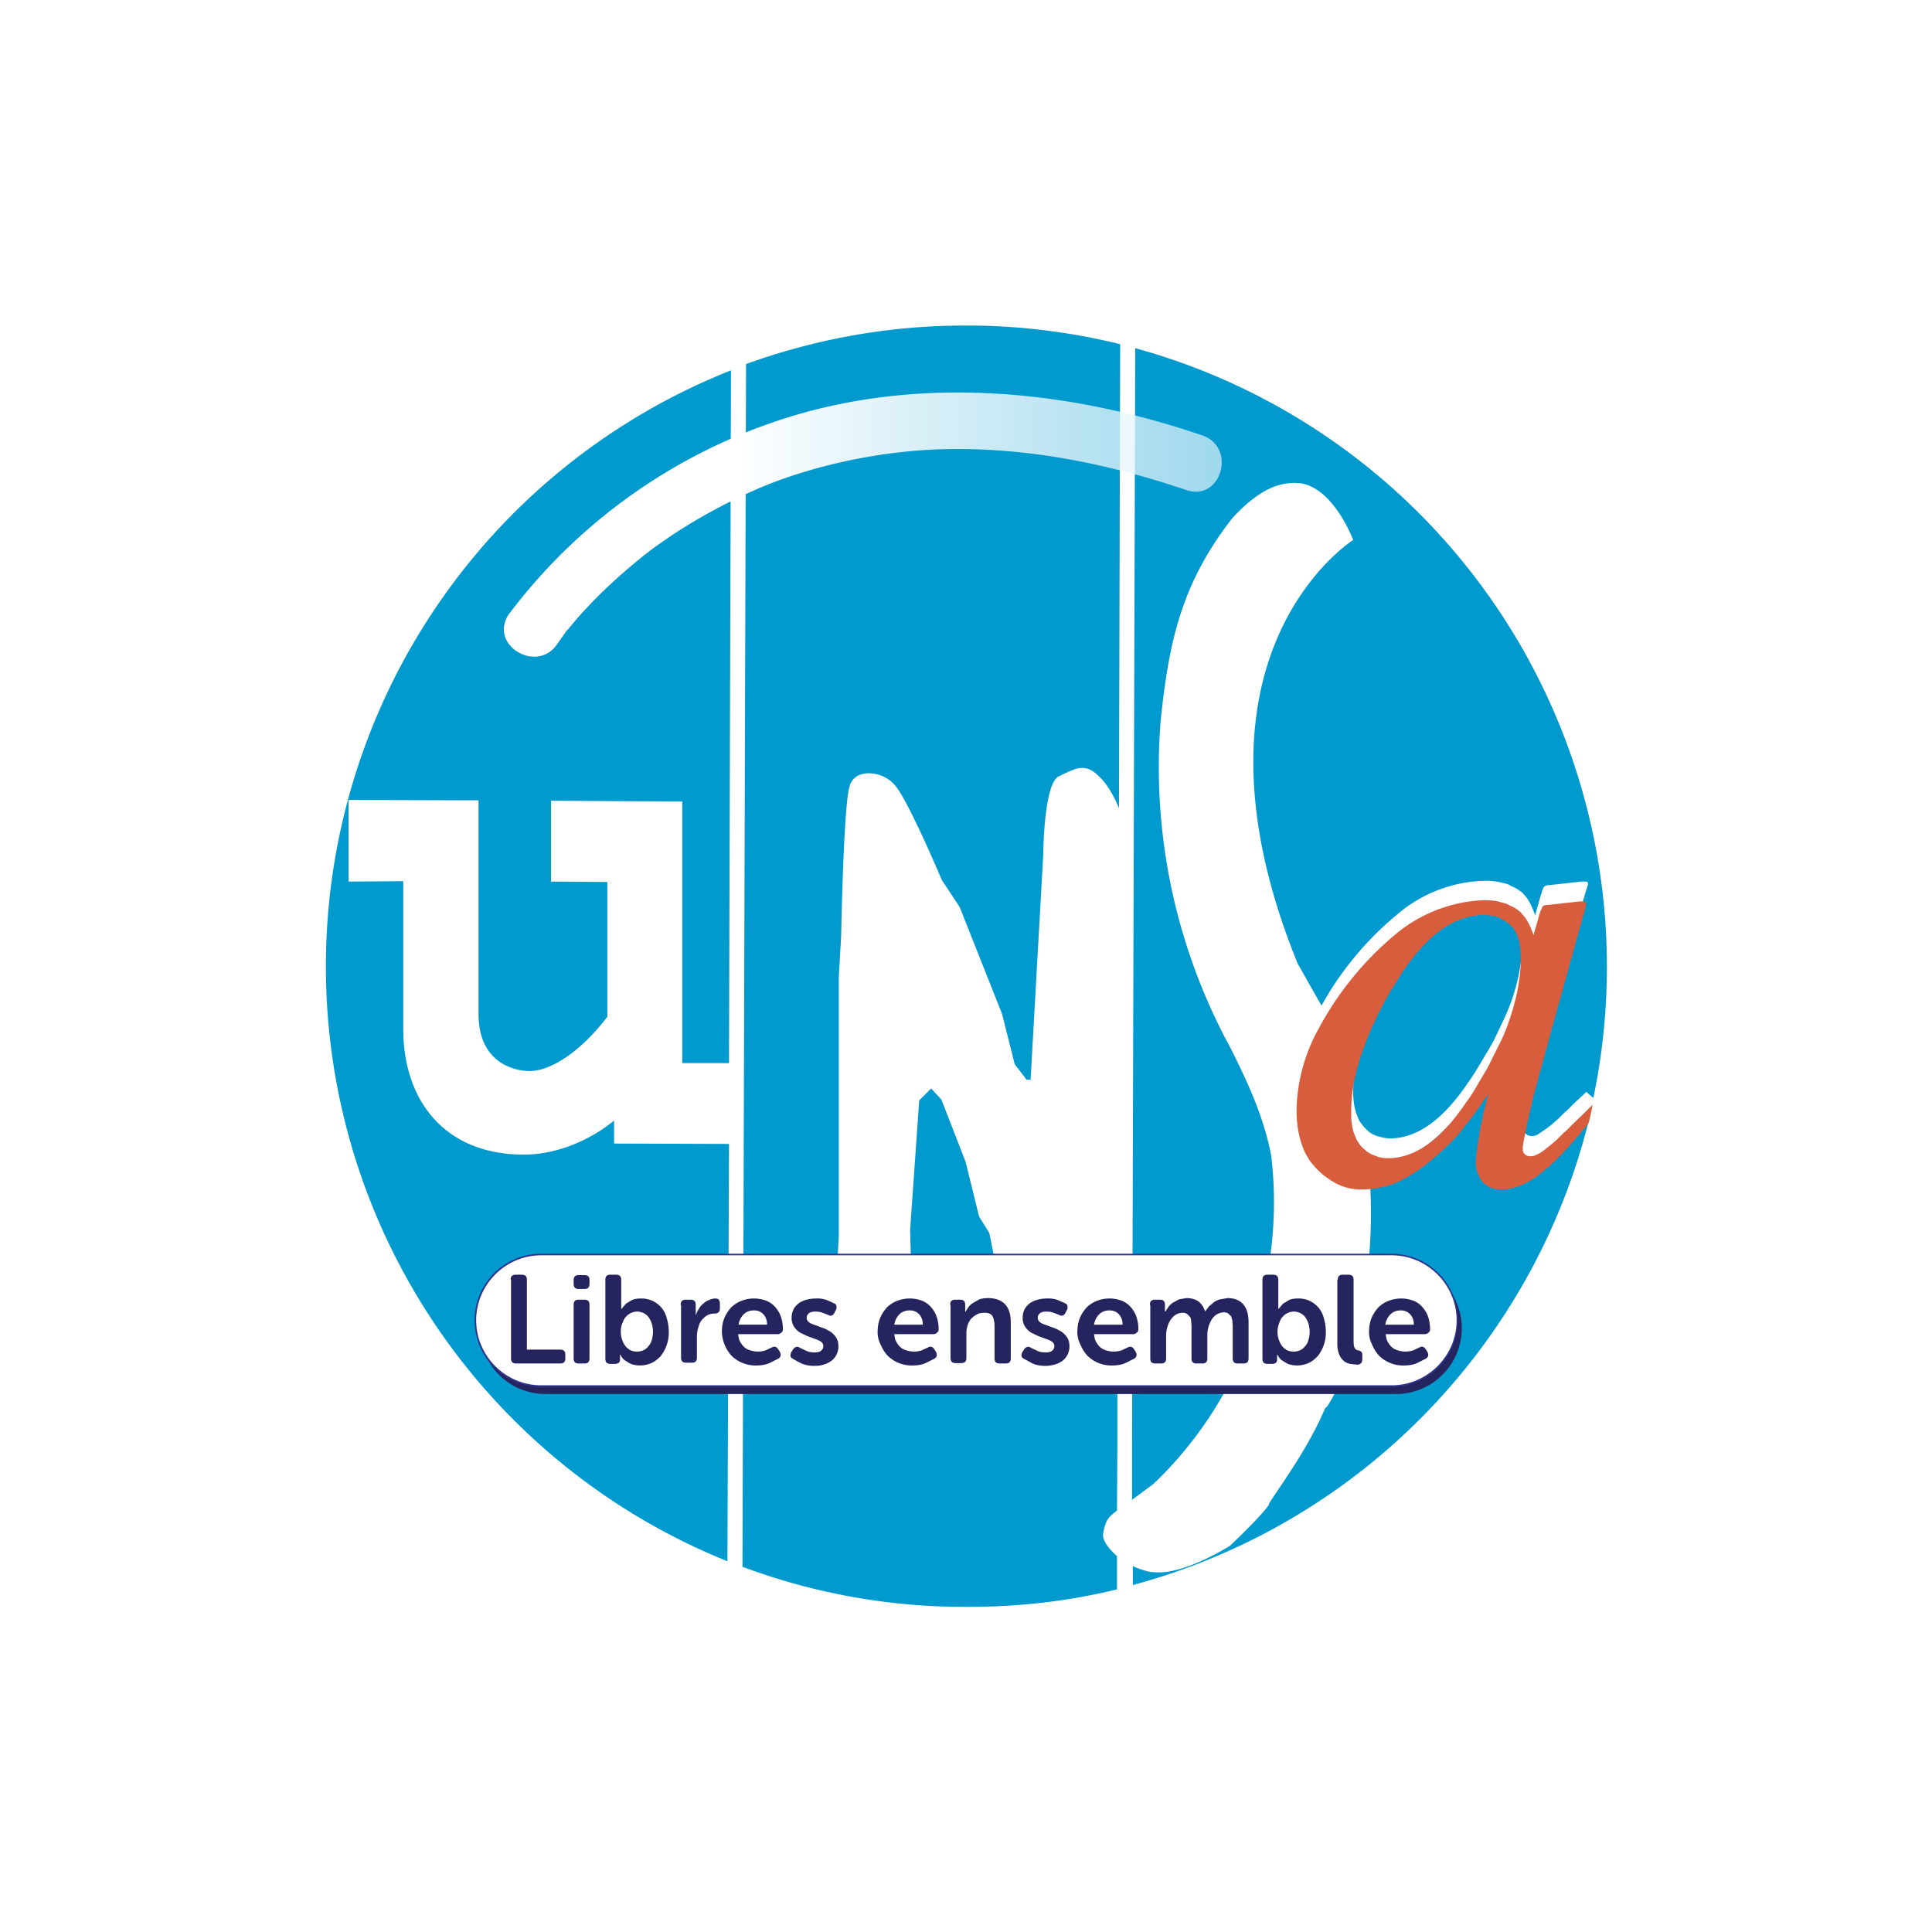 <?xml version="1.0" encoding="UTF-8"?>
<svg xmlns="http://www.w3.org/2000/svg" xmlns:xlink="http://www.w3.org/1999/xlink" viewBox="-81.25 -81 487.5 486" width="144" height="144"><rect x="-81.25" y="-81" width="487.5" height="486" fill="#FFFFFF"/><clipPath id="clip-5a960461"><rect x="0" y="0" width="325" height="324" /></clipPath><g clip-path="url(#clip-5a960461)">
  <defs>
    <linearGradient x1="32.9%" y1="0%" x2="232.9%" y2="0%" id="a">
      <stop stop-color="#FFF" offset="0%"/>
      <stop stop-color="#A5DBEE" stop-opacity=".1" offset="100%"/>
    </linearGradient>
    <path d="M14.4 63.7l1.4-2 .8-1.1c1.2-1.6-1 1.1.1-.1l2.6-3.1c5.5-6.3 11.7-11.9 18.2-17l.4-.3 1.5-1.1 3.6-2.5a141.7 141.7 0 0123.8-12.7c12.9-5.2 28-8.4 42.2-9.1 21.9-1 43.4 3.2 64.1 10.2 8.8 3 12.8-10.8 4-13.8-35.2-12-74.2-15.5-109.7-2.8a140.6 140.6 0 00-65.3 48C-3 64 9.3 71.4 14.4 63.7z" id="b"/>
  </defs>
  <g fill="none" fill-rule="evenodd">
    <ellipse fill="#FFF" fill-rule="nonzero" cx="162.5" cy="162" rx="162.5" ry="162"/>
    <g fill="#009ACE" fill-rule="nonzero">
      <path d="M286.7 147.2c-5.5 1.7-8.6 3.8-13.6 11.3l-3.2 5.1a68 68 0 00-9.6 26.9l-.1 2.9v.4c0 2.5.4 4.6 1.1 6.2.2.7.6 1.3 1 1.8l.5.7.2.2.5.5.4.4c.8.7 1.8 1.2 2.7 1.4 1 .3 1.9.5 2.9.5 6.8 0 13.4-4.7 19.7-14.1 1.1-1.5 2.2-3.3 3.2-5l2.2-3.7c1.3-2.2 2.3-4.5 3.3-6.6l.8-1.7A50.3 50.3 0 00303 155c0-2.7-.4-4.9-1.3-6.5-.3-.6-13.3-1.9-15-1.3z"/>
      <path d="M204.4 282.5v14.2l4.7-3.5.8-.6a98.3 98.3 0 0029.6-82.8c-1.7-8.9-5.2-17.1-10.3-27.2a147.9 147.9 0 01-17.6-82.3c2.1-20.5 5.4-35 18.1-51.3 6.9-7.5 11.8-8.9 15.9-8.9l1.3.1c8.4 1.2 13.3 14.3 13.3 14.3s-25.2 15.9-25.2 56c0 13.9 3 30.8 11.2 50.9l6 10.6a80.1 80.1 0 0119.1-23 35.2 35.2 0 0122.1-8.5h.3c1.5 0 2.9.2 4.1.5l.8.2c.5.1 1 .3 1.4.6.8.3 1.5.7 2.2 1.2l.7.5 1.1 1.3.4.6.1.2.3.5.4.8.5 1.2.4 1.1.3-1.1 1.4-4.8c.2-.7.4-1.1.6-1.3.2-.2.6-.4 1.2-.4l7.3-.8.6-.1h1.1c.5 0 .8.1.8.3.1.1.1.4-.1.9l-.4 1.3-.1.3-.5 1.7-7.8 28.1-4.3 15.8c-1.9 7.7-2.8 12.3-2.9 13.7v.5l.1.6.4.5c.4.3.8.5 1.4.5h.1c.4 0 1-.1 1.5-.4l2.2-1.5 1.4-1.1 1.5-1.3 1.7-1.7.2-.2h.1l1.9-1.9.3-.3 3-2.8v.1l.4.4 1.3 1.1A161.9 161.9 0 00205.2 6.1l-.6 202-.2 74.4z"/>
      <path d="M319.4 200.4c-1 1.2-8 6.1-10.6 8.1l-1.3 1.1-.4.3-.3.2c-2.9 2-5.6 3-8.2 3.2h-.8l-.9-.1c-1-.1-1.8-.4-2.6-1l-.6-.5-.6-.5c0-.2-.2-.4-.3-.5l-.7-1.4c-.4-.9.3-2.2.3-3.3 0-1.9 1-3.9 1.7-7.4.1-.3.6-1.3.6-1.6.6-3.1 1.9-5.5 2.6-7.7-.5.8-13.5 13.6-15.5 15.4a38.2 38.2 0 01-11 7.2c-2.2.8-4.4 1.3-6.6 1.4-.4 0 .1 2.4.2 2.4 2.3 36.6-10.5 58.1-11.2 57.8v-.1c-3.3 7.8-7.7 14.5-12.3 21.3l-1.2 1.8-.3.4v.1l-.5.7h.1l-.1.3-.6.8c-2.8 3.5-9.2 9.5-9.2 9.5s-11 7-18.4 6.7l-1.6-.1c-1.6-.3-3.3-.9-4.5-1.5v4.8A161.9 161.9 0 00319.4 202c.5-1.8 0-1.6 0-1.6zM200.6 319.3v-8.4c-1.7-1.5-3.8-3.8-3.5-5.7.6-3.1 1.1-3.9 3-5.4l.5-.4.1-16.5v-17l-.2.2-.2.2-1.9 1.7-1.9 1.3-3.1.4h-2.8l-3.3-.4-4.1-1.5-2.4-2.9-2-3.8v-.1l-.2-.3-5.5-18.5-3-4.3-1.7-8.5-2.6-4.2-3.4-13.8-6.1-15.7-2.6-2.8-3 3-2.3 32.7.9 32.3h-.3l.3.1v2.7l-.1 1.4-1 1.2-2 1.5-3.1 1.4-2.1.4-.6-.1-4.5-.7-4.4-1-2.1-2.1-.5-5.1h-.1l1.6-30.6v-65.2l.6-10.4s.6-33.8 2.2-38c.8-2.5 3.5-3.4 6.2-2.9 1.9.3 3.8 1.3 5.1 2.8 3.3 3.6 11.9 24 11.9 24l4.5 6.8 10.7 27 3.2 12.7 3 3.9h1l3.2-56.9s.1-18.1 4-19.7c2.6-1.2 4.6-2.4 6.7-2 1 .2 1.9.7 3 1.7 3.4 3 5.4 8.4 5.4 8.4v1l.3-118.1A162.2 162.2 0 00165 .4h-2.1c-19.6-.1-38.4 3.4-55.9 9.7l-.9 303.5a160 160 0 0054.3 10.1h1.6c13.4.1 26.3-1.4 38.6-4.4zm-97.9-112.4l-29-.1V201c-6 4.9-14.3 8.6-22.9 8.6-20.2-.1-30.3-14-30.3-31.7v-37.3l-13.8.1v-20.6l32.8.1v53.9c0 12.2 8.8 14.4 12.9 14.4 5.4 0 13-5 19.6-13.7v-34l-14.2-.1v-20.4l33.1.2v66h11.8l.5-174.8a161.8 161.8 0 00-.9 300.5l.4-105.3z"/>
    </g>
    <path d="M320.6 197l-2.2 2.2-2.6 2.5-.3.3-1.9 1.9h-.1l-.2.2-1.7 1.7-1.5 1.3-1.4 1.1a8 8 0 01-2.2 1.4 3 3 0 01-1.5.4c-.6 0-1.1-.1-1.5-.5l-.4-.5-.1-.6v-.8c.2-1.6 1.1-6.1 2.9-13.5l4.3-15.8 7.8-28.1.5-1.7.4-1.6.1-.9c-.1-.2-.3-.3-.8-.3h-1.1l-.4.1h-.2l-7.3.8c-.6 0-1 .2-1.2.4l-.6 1.3-1.7 5.9-.4-1.1-.5-1.2-.4-.8-.3-.5-.1-.2-.4-.6-1.1-1.3-.2-.2-.5-.4c-.7-.5-1.4-.9-2.2-1.2-.4-.3-1-.5-1.4-.6l-.8-.2c-1.2-.4-2.6-.5-4.1-.5h-.3a37 37 0 00-22 8.5 80.1 80.1 0 00-19.4 23.7 44.1 44.1 0 00-5.7 20.8c0 4.2.8 7.8 2.2 10.8l1 1.7a22.2 22.2 0 001.9 2.3c1 1 1.9 1.8 3 2.5a14 14 0 007.7 2.7h.8c2.5 0 5.2-.5 7.8-1.4 3.5-1.4 7.2-3.8 11-7.2 2.1-1.8 4-3.6 5.6-5.5l2.5-3.2.7-.8.3-.5.5-.7.9-1.2.5-.7 2-2.9a100.3 100.3 0 00-3.2 17 8 8 0 00.6 3.2l.2.5.5.9c.1.1.3.3.3.5l.6.5c.9.8 1.9 1.3 3.2 1.4l.9.1h.8c2.6-.2 5.3-1.2 8.2-3.2l.3-.2.4-.3 1.3-1.1c2.4-1.9 5.3-4.9 8.7-8.9l1.4-1.7 1-1.2c.3-.3 1.1-4.8 1.1-4.8zm-26.5-9.3l-2.2 3.7c-1 1.7-2 3.5-3.2 5-6.3 9.4-12.9 14.1-19.7 14.1-1 0-1.9-.1-2.9-.5-.9-.3-1.9-.7-2.7-1.4l-1.1-1-.5-.6-.7-1.1-.3-.7-.4-1c-.4-1.1-.6-2.4-.7-3.9v-1.8c0-8.3 3.2-18.3 9.7-29.8l3.2-5.1c5-7.4 10.2-12.1 15.8-13.7 1.7-.6 3.4-.8 5.1-.8l.5.1c1.1 0 2 .2 3 .6l.4.2.7.4.8.5.4.3.6.5c.1.3.2.4.5.5 1.4 1.8 2.1 4.4 2.1 7.8 0 6-1.5 12.5-4.3 19.4l-.8 1.7-3.3 6.6z" fill="#D85D3D" fill-rule="nonzero"/>
    <use fill="url(#a)" opacity=".8" xlink:href="#b" transform="translate(45 17)"/>
    <g fill-rule="nonzero">
      <path d="M271 270H56.4a16.6 16.6 0 110-33.2H271a16.6 16.6 0 110 33.2z" fill="#25245E"/>
      <path d="M269.8 268H55.3a16.6 16.6 0 110-33.2h214.6a16.6 16.6 0 11-.1 33.2z" fill="#FFF"/>
      <path d="M269.8 268.2H55.3a16.8 16.8 0 110-33.6h214.6a16.8 16.8 0 11-.1 33.6zM55.3 235c-9 0-16.4 7.4-16.4 16.4 0 9 7.4 16.4 16.4 16.4h214.6c9 0 16.4-7.4 16.4-16.4 0-9-7.4-16.4-16.4-16.4H55.3z" fill="#2E338D"/>
      <path d="M47.6 241.2c0-.9.4-1.3 1.3-1.3h1.5c.9 0 1.3.4 1.3 1.3v17.6h8.4c.9 0 1.3.4 1.3 1.3v.9c0 .9-.4 1.3-1.3 1.3H49c-.9 0-1.3-.4-1.3-1.3v-19.8h-.1zm17.2 2.3c-.9 0-1.3-.4-1.3-1.3v-.9c0-.9.4-1.3 1.3-1.3h1.4c.9 0 1.3.4 1.3 1.3v.9c0 .9-.4 1.3-1.3 1.3h-1.4zm-1.3 4c0-.9.4-1.3 1.3-1.3h1.4c.9 0 1.3.4 1.3 1.3V261c0 .9-.4 1.3-1.3 1.3h-1.4c-.9 0-1.3-.4-1.3-1.3v-13.5zm8-6.3c0-.9.4-1.3 1.3-1.3h1.4c.9 0 1.3.4 1.3 1.3v7.3h.1l1.1-1.3 1.5-.9c.6-.3 1.4-.4 2.3-.4a6.5 6.5 0 016.5 5c.3 1 .5 2.2.5 3.4a9.5 9.5 0 01-2.1 6.2c-.7.7-1.4 1.3-2.3 1.7a7.2 7.2 0 01-5.2.2l-1.5-.9c-.5-.4-.8-.8-1.1-1.4h-.1v1.2c0 .4-.1.6-.3.8-.2.2-.6.3-1 .3h-1.1c-.9 0-1.3-.4-1.3-1.3v-19.9zm3.9 13.1c0 .7.1 1.3.3 1.9.2.6.4 1.1.8 1.6.3.5.8.8 1.2 1.1a4.1 4.1 0 003.3.1 3 3 0 001.3-1c.4-.4.7-.9.9-1.6a7.1 7.1 0 000-4.2 6 6 0 00-.8-1.6c-.3-.4-.8-.8-1.2-1-.5-.2-1-.4-1.6-.4a3.8 3.8 0 00-2.8 1.2c-.4.4-.7.9-.9 1.5a5 5 0 00-.5 2.4zm15.1-6.8c0-.9.4-1.3 1.3-1.3H93c.9 0 1.3.4 1.3 1.3v2.5h.1c.1-.5.4-1 .7-1.5.3-.5.6-.9 1.1-1.3.4-.4.9-.7 1.4-.9.5-.2 1-.4 1.6-.4.4 0 .8.1.9.3.2.2.3.6.3 1v1.2c0 .9-.5 1.3-1.4 1.3-.7 0-1.4.2-1.9.5s-1 .8-1.4 1.3c-.4.5-.6 1.2-.8 1.9-.2.7-.3 1.4-.3 2.2v5.2c0 .9-.4 1.3-1.3 1.3h-1.4c-.9 0-1.3-.4-1.3-1.3v-13.3h-.1zm10.4 6.8c0-1.2.2-2.4.6-3.4.4-1 1-1.9 1.7-2.7.7-.7 1.6-1.3 2.6-1.7a8.8 8.8 0 016.4 0 6 6 0 012.2 1.6c.6.7 1.1 1.5 1.4 2.4.3.9.5 2 .5 3.1 0 .4-.1.7-.4.9-.3.3-.6.4-1 .4H105c.1.7.2 1.4.5 1.9s.6 1 1.1 1.4c.4.4.9.6 1.5.8a6.4 6.4 0 003.8 0l1.5-.7c.4-.2.7-.3 1-.2.3.1.5.3.7.6l.4.6c.4.8.3 1.4-.4 1.8l-2.2 1.1c-.9.4-2 .6-3.3.6a8.6 8.6 0 01-6.3-2.5 9.5 9.5 0 01-2.4-6zm11.4-1.9c0-1.1-.4-2-1-2.6-.6-.6-1.4-.9-2.3-.9-1 0-1.9.3-2.6 1-.7.7-1.1 1.5-1.3 2.6h7.2v-.1zm6.5 8.7c-.4-.2-.6-.5-.6-.8 0-.3.1-.7.3-1l.4-.6c.2-.3.5-.5.8-.6.3 0 .6 0 1 .3l1.5.7c.6.3 1.3.4 2.1.4.7 0 1.2-.1 1.6-.4.4-.3.6-.7.6-1.2 0-.4-.2-.8-.6-1.1-.4-.3-.9-.5-1.5-.7l-1.9-.7-1.9-.9c-.6-.4-1.1-.9-1.5-1.5a4 4 0 01-.6-2.3c0-.8.2-1.5.5-2.1.3-.6.8-1.1 1.3-1.5.6-.4 1.2-.7 2-.9.7-.2 1.5-.3 2.4-.3a7 7 0 012.7.4l1.8.8c.4.2.6.4.6.8.1.3 0 .7-.2 1l-.3.6c-.2.4-.4.6-.7.7-.3.1-.6 0-1-.2l-1.3-.5c-.5-.2-1.1-.3-1.8-.3s-1.2.1-1.6.4c-.4.3-.6.7-.6 1.2 0 .4.2.8.6 1.1.4.3.9.5 1.5.7l1.9.7c.7.2 1.3.6 1.9.9.6.4 1.1.9 1.5 1.5.4.6.6 1.3.6 2.2a4.5 4.5 0 01-1.6 3.6c-.5.4-1.2.8-1.9 1-.8.3-1.6.4-2.5.4-1.3 0-2.4-.2-3.3-.6a32 32 0 01-2.2-1.2zm21.4-6.8c0-1.2.2-2.4.6-3.4.4-1 1-1.9 1.7-2.7.7-.7 1.6-1.3 2.6-1.7a8.8 8.8 0 016.4 0 6 6 0 012.2 1.6c.6.7 1.1 1.5 1.4 2.4.3.9.5 2 .5 3.1 0 .4-.1.7-.4.9-.3.3-.6.4-1 .4h-9.8c.1.7.2 1.4.5 1.9s.6 1 1.1 1.4c.4.4.9.6 1.5.8a6.4 6.4 0 003.8 0l1.5-.7c.4-.2.7-.3 1-.2.3.1.5.3.7.6l.4.6c.4.8.3 1.4-.4 1.8l-2.2 1.1c-.9.4-2 .6-3.3.6a8.6 8.6 0 01-6.3-2.5 9.5 9.5 0 01-1.7-2.7 6.7 6.7 0 01-.8-3.3zm11.4-1.9c0-1.1-.4-2-1-2.6-.6-.6-1.4-.9-2.3-.9-1 0-1.9.3-2.6 1-.7.7-1.1 1.5-1.3 2.6h7.2v-.1zm6.9-4.9c0-.9.4-1.3 1.3-1.3h1.2c.9 0 1.3.4 1.3 1.3v1.7h.1l.7-1.1c.3-.4.7-.8 1.2-1.1l1.6-.9c.6-.2 1.4-.3 2.2-.3 1.8 0 3.2.5 4.2 1.5s1.5 2.5 1.5 4.7v9c0 .9-.4 1.3-1.3 1.3H171c-.9 0-1.3-.4-1.3-1.3v-8.2c0-1-.2-1.8-.5-2.4-.3-.6-1-.9-2-.9-.7 0-1.4.1-1.9.4-.6.3-1.1.7-1.5 1.1-.4.5-.7 1-.9 1.7-.2.6-.3 1.3-.3 2v6.2c0 .9-.4 1.3-1.3 1.3h-1.4c-.9 0-1.3-.4-1.3-1.3v-13.4h-.1zm18.6 13.6c-.4-.2-.6-.5-.6-.8 0-.3.1-.7.3-1l.4-.6c.2-.3.5-.5.8-.6.3 0 .6 0 1 .3l1.5.7c.6.3 1.3.4 2.1.4.7 0 1.2-.1 1.6-.4.4-.3.6-.7.6-1.2 0-.4-.2-.8-.6-1.1-.4-.3-.9-.5-1.5-.7l-1.9-.7-1.9-.9c-.6-.4-1.1-.9-1.5-1.5a4 4 0 01-.6-2.3c0-.8.2-1.5.5-2.1.3-.6.8-1.1 1.3-1.5.6-.4 1.2-.7 2-.9.7-.2 1.5-.3 2.4-.3a7 7 0 012.7.4l1.8.8c.4.2.6.4.6.8.1.3 0 .7-.2 1l-.3.6c-.2.4-.4.6-.7.7-.3.1-.6 0-1-.2l-1.3-.5c-.5-.2-1.1-.3-1.8-.3s-1.2.1-1.6.4c-.4.3-.6.7-.6 1.2 0 .4.2.8.6 1.1.4.3.9.5 1.5.7l1.9.7c.7.2 1.3.6 1.9.9.6.4 1.1.9 1.5 1.5.4.6.6 1.3.6 2.2a4.5 4.5 0 01-1.6 3.6c-.5.4-1.2.8-1.9 1-.7.2-1.6.4-2.5.4-1.3 0-2.4-.2-3.3-.6l-2.2-1.2zm13.5-6.8c0-1.2.2-2.4.6-3.4.4-1 1-1.9 1.7-2.7.7-.7 1.6-1.3 2.6-1.7a8.8 8.8 0 016.4 0 6 6 0 012.2 1.6c.6.7 1.1 1.5 1.4 2.4.3.9.5 2 .5 3.1 0 .4-.1.7-.4.9-.3.3-.6.4-1 .4h-9.8c.1.7.2 1.4.5 1.9s.6 1 1.1 1.4c.4.4.9.6 1.5.8a6.4 6.4 0 003.8 0l1.5-.7c.4-.2.7-.3 1-.2.3.1.5.3.7.6l.4.6c.4.8.3 1.4-.4 1.8l-2.2 1.1c-.9.4-2 .6-3.3.6a8.6 8.6 0 01-6.3-2.5 9.5 9.5 0 01-1.7-2.7 6.7 6.7 0 01-.8-3.3zm11.4-1.9c0-1.1-.4-2-1-2.6-.6-.6-1.4-.9-2.3-.9-1 0-1.9.3-2.6 1-.7.7-1.1 1.5-1.3 2.6h7.2v-.1zm6.9-4.9c0-.9.4-1.3 1.3-1.3h1.2c.9 0 1.3.4 1.3 1.3v1.7h.1l.8-1.2c.3-.4.7-.8 1.2-1.1l1.5-.8 1.8-.3c2.5 0 4 1.1 4.7 3.3h.1l.9-1.2 1.3-1.1c.5-.3 1-.6 1.6-.7l1.8-.3c1.7 0 3 .5 3.9 1.5.9 1 1.4 2.5 1.4 4.7v9c0 .9-.4 1.3-1.3 1.3h-1.4c-.9 0-1.3-.4-1.3-1.3v-8.3l-.1-1.3-.3-1-.7-.7a2 2 0 00-1.1-.3c-.7 0-1.3.2-1.8.5s-.9.7-1.3 1.3a7.5 7.5 0 00-1.1 3.9v5.9c0 .9-.4 1.3-1.3 1.3h-1.4c-.9 0-1.3-.4-1.3-1.3v-8.3l-.1-1.2c0-.4-.1-.7-.3-1l-.7-.7a2 2 0 00-1.1-.3c-.7 0-1.3.2-1.8.5s-.9.8-1.3 1.3a7.5 7.5 0 00-1.1 3.8v5.9c0 .9-.4 1.3-1.3 1.3h-1.4c-.9 0-1.3-.4-1.3-1.3v-13.5h-.1zm28.4-6.3c0-.9.4-1.3 1.3-1.3h1.4c.9 0 1.3.4 1.3 1.3v7.3h.1l1.1-1.3 1.5-.9c.6-.3 1.4-.4 2.3-.4a6.5 6.5 0 016.5 5c.3 1 .5 2.2.5 3.4a9.5 9.5 0 01-2.1 6.2c-.7.7-1.4 1.3-2.3 1.7a7.2 7.2 0 01-5.2.2l-1.5-.9c-.5-.4-.8-.8-1.1-1.4h-.1v1.2c0 .4-.1.6-.3.8-.2.2-.6.3-1 .3h-1.1c-.9 0-1.3-.4-1.3-1.3v-19.9zm3.8 13.1c0 .7.1 1.3.3 1.9.2.6.4 1.1.8 1.6.3.5.8.8 1.2 1.1a4.1 4.1 0 003.3.1 3 3 0 001.3-1c.4-.4.7-.9.9-1.6a7.1 7.1 0 000-4.2 6 6 0 00-.8-1.6c-.3-.4-.8-.8-1.2-1-.5-.2-1-.4-1.6-.4a3.8 3.8 0 00-2.8 1.2c-.4.4-.7.9-.9 1.5-.3.8-.5 1.5-.5 2.4zm15.2-13.1c0-.9.4-1.3 1.3-1.3h1.4c.9 0 1.3.4 1.3 1.3V257l.1 1 .3.6.4.3.4.1c.3 0 .5.2.7.3.2.2.3.4.3.8v1.1c0 .4-.1.8-.3 1-.2.2-.5.4-1 .4l-1.7-.2c-.6-.1-1.1-.3-1.6-.7a4 4 0 01-1.2-1.6 7 7 0 01-.5-2.8v-16.1h.1zm7.9 13.1c0-1.2.2-2.4.6-3.4.4-1 1-1.9 1.7-2.7.7-.7 1.6-1.3 2.6-1.7a8.8 8.8 0 016.4 0 6 6 0 012.2 1.6c.6.7 1.1 1.5 1.4 2.4.3.9.5 2 .5 3.1 0 .4-.1.7-.4.9-.3.3-.6.4-1 .4h-9.8c.1.7.2 1.4.5 1.9s.6 1 1.1 1.4c.4.4.9.6 1.5.8a6.4 6.4 0 003.8 0l1.5-.7c.4-.2.7-.3 1-.2.3.1.5.3.7.6l.4.6c.4.8.3 1.4-.4 1.8l-2.2 1.1c-.9.4-2 .6-3.3.6a8.6 8.6 0 01-6.3-2.5 9.5 9.5 0 01-1.7-2.7 6.7 6.7 0 01-.8-3.3zm11.3-1.9c0-1.1-.4-2-1-2.6-.6-.6-1.4-.9-2.3-.9-1 0-1.9.3-2.6 1-.7.7-1.1 1.5-1.3 2.6h7.2v-.1z" fill="#25245E"/>
    </g>
  </g>
</g></svg>
